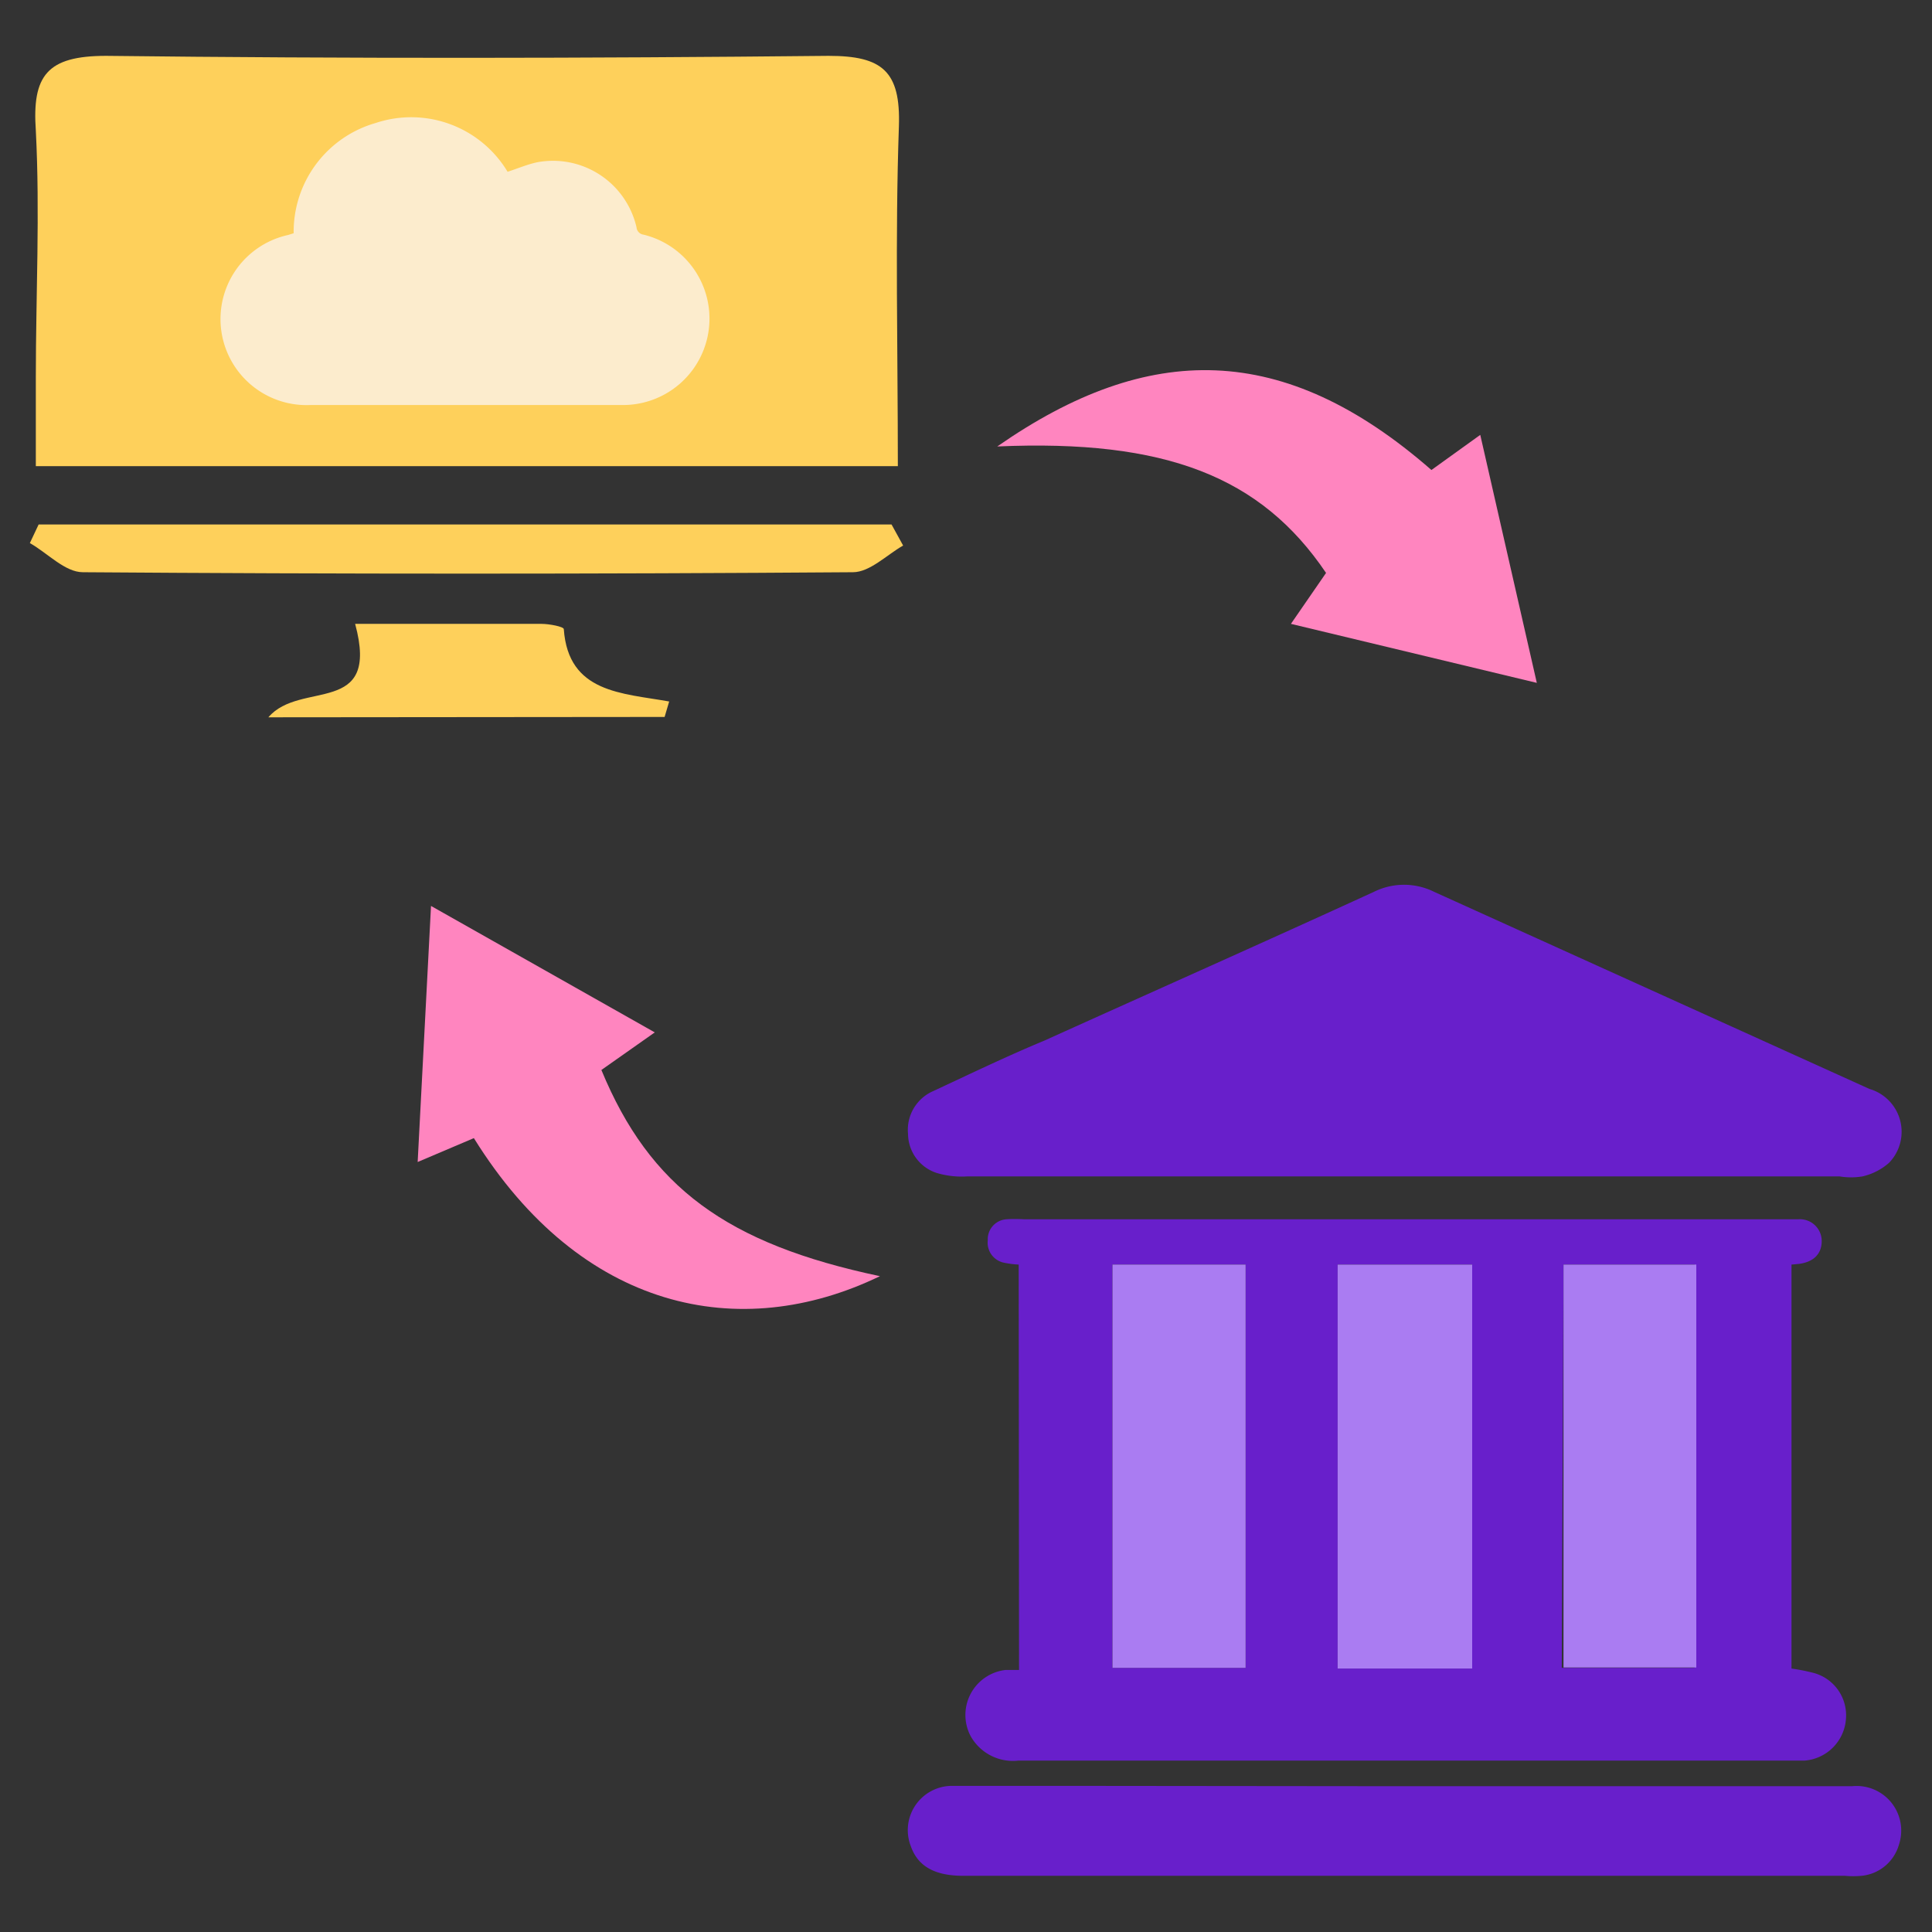 <svg id="Layer_1" data-name="Layer 1" xmlns="http://www.w3.org/2000/svg" viewBox="0 0 55 55"><rect x="0" y="0" width="55" height="55" fill="#333333" stroke="none"/><defs><style>.cls-1{fill:#ff85bf;}.cls-2{fill:#681fcb;}.cls-3{fill:#aa7cf2;}.cls-4{fill:#fed05b;}.cls-5{fill:#fceccd;}</style></defs><path class="cls-1" d="M13.49,32.4l-1.6.68.38-7.29,6.37,3.6-1.52,1.07c1.38,3.34,3.57,4.95,7.93,5.87C21.06,38.26,16.54,37.31,13.49,32.4Z"/><path class="cls-1" d="M28.39,12.71c4.31-3,8.16-3,12.36.67l1.39-1,1.61,7.06-7-1.68,1-1.45C35.9,13.57,33.18,12.5,28.39,12.71Z"/><path class="cls-2" d="M40,50.85H52.72a1.27,1.27,0,0,1,1.34,1.66A1.23,1.23,0,0,1,53,53.4a2.57,2.57,0,0,1-.48,0H27.42c-.81,0-1.29-.27-1.49-.84a1.26,1.26,0,0,1,1.16-1.72c1.06,0,2.12,0,3.18,0Z"/><path class="cls-2" d="M29,36a2.57,2.57,0,0,1-.4-.05.58.58,0,0,1-.48-.64.57.57,0,0,1,.53-.6,4,4,0,0,1,.49,0H51.2a.62.62,0,0,1,.66.62c0,.36-.22.59-.64.65L51,36v11.5a5.74,5.74,0,0,1,.65.13,1.25,1.25,0,0,1,.9,1.31,1.28,1.28,0,0,1-1.17,1.18H29a1.38,1.38,0,0,1-1.37-.7,1.29,1.29,0,0,1,1-1.88l.38,0Zm12.91,0H38.08v11.5h3.83ZM35.46,47.48V36H31.67V47.48Zm9,0h3.78V36H44.51Z"/><path class="cls-2" d="M40,33.49H27.53a2.48,2.48,0,0,1-.87-.1,1.18,1.18,0,0,1-.81-1.11,1.2,1.2,0,0,1,.72-1.22c1.05-.49,2.11-1,3.17-1.44,3.12-1.41,6.25-2.8,9.37-4.23a1.93,1.93,0,0,1,1.72,0L53.22,31a1.27,1.27,0,0,1,.56,2.1,1.72,1.72,0,0,1-.76.39,2,2,0,0,1-.65,0Z"/><path class="cls-3" d="M41.91,36v11.5H38.08V36Z"/><path class="cls-3" d="M35.46,47.48H31.67V36h3.79Z"/><path class="cls-3" d="M44.51,47.47V36h3.78V47.47Z"/><path class="cls-4" d="M25.71,15.53c-.47.27-.95.76-1.43.76q-11,.08-21.92,0c-.51,0-1-.54-1.51-.83l.25-.53H25.38Z"/><path class="cls-4" d="M7.64,20.42c.91-1.07,3.19,0,2.47-2.66,1.93,0,3.62,0,5.3,0,.23,0,.64.08.64.15.13,1.82,1.66,1.82,3,2.06l-.13.44Z"/><path class="cls-4" d="M25.59,3.59c.05-1.56-.47-2-2-2-6.85.07-13.71.08-20.57,0-1.68,0-2.11.56-2,2.13.12,2.34,0,4.69,0,7v2.55H25.56C25.56,9.91,25.48,6.74,25.59,3.59Z"/><path class="cls-5" d="M8.36,6.64A3.22,3.22,0,0,1,10.7,3.5a3.2,3.2,0,0,1,3.75,1.39c.28-.09.56-.21.84-.27a2.44,2.44,0,0,1,2.83,1.85.23.23,0,0,0,.2.21,2.46,2.46,0,0,1-.59,4.85H8.84A2.45,2.45,0,0,1,8.2,6.69Z"/></svg>